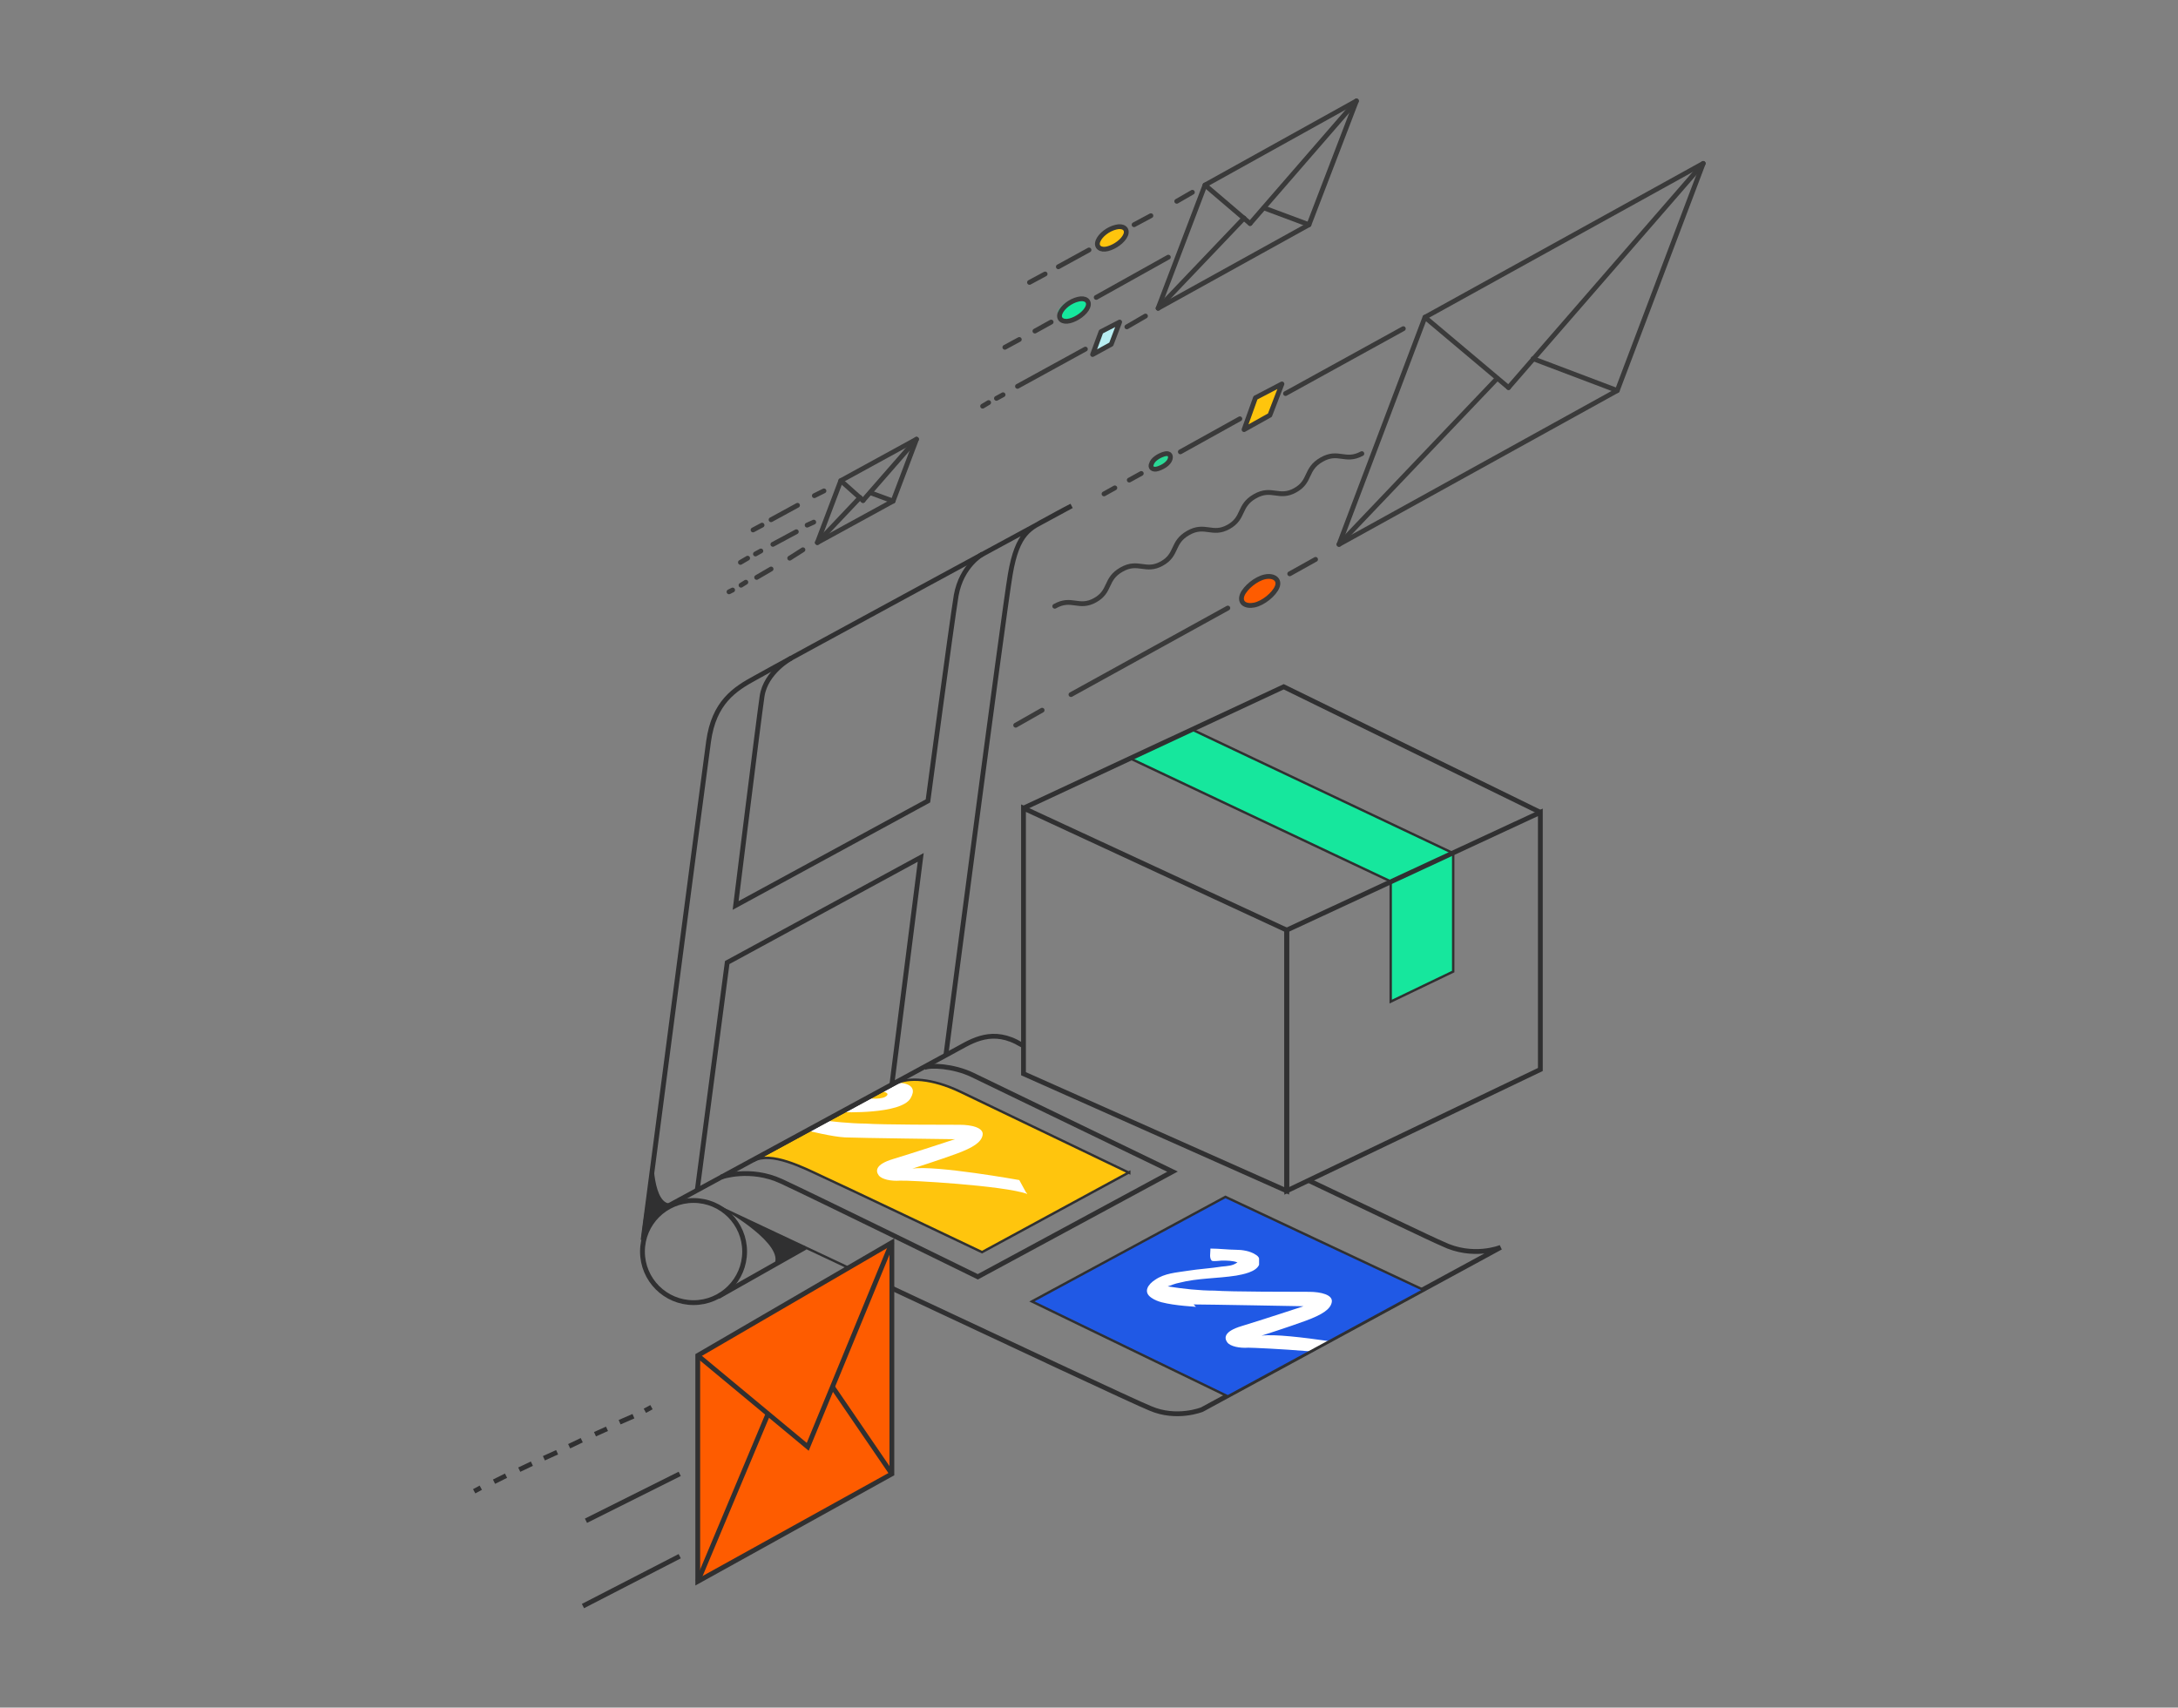 <?xml version="1.0" encoding="UTF-8"?>
<svg id="Calque_2" xmlns="http://www.w3.org/2000/svg" version="1.1" viewBox="0 0 362.4 284.2">
  <rect x="0" y="0" width="362.4" height="284.2" fill="#808080" stroke="none"/>
  <!-- Generator: Adobe Illustrator 29.0.0, SVG Export Plug-In . SVG Version: 2.1.0 Build 186)  -->
  <defs>
    <style>
      .st0, .st1, .st2, .st3, .st4 {
        fill: none;
      }

      .st0, .st1, .st3, .st4 {
        stroke-width: .8px;
      }

      .st0, .st1, .st4 {
        stroke: #3a3a3a;
        stroke-linecap: round;
        stroke-linejoin: round;
      }

      .st5 {
        fill: #303031;
      }

      .st1 {
        stroke-dasharray: 10.1 10.1;
      }

      .st6 {
        fill: #ffc50d;
      }

      .st2 {
        stroke-width: .4px;
      }

      .st2, .st3 {
        stroke: #303031;
        stroke-miterlimit: 10;
      }

      .st7 {
        fill: #2bd896;
      }

      .st8 {
        fill: #2059e5;
      }

      .st9 {
        fill: #b8eef2;
      }

      .st10 {
        fill: #fff;
      }

      .st4 {
        stroke-dasharray: 5.7 5.7;
      }

      .st11 {
        fill: #16e79d;
      }

      .st12 {
        fill: #fe5c00;
      }
    </style>
  </defs>
  <g id="Calque_1-2">
    <g>
      <g>
        <polygon class="st6" points="213.3 63.9 211.3 69.1 207 71.5 208.9 66.2 213.3 63.9"/>
        <path class="st7" d="M193.8,75.7s1.3-.2.8.9c-.4,1.1-1.7,1.8-2.3,1.7s-1.4-.6-.3-1.7,1.7-.9,1.7-.9h0Z"/>
        <path class="st12" d="M210,96.1s1.7-.8,2.6.6c.9,1.5-3.6,3.8-3.6,3.8,0,0-1.3,1-2.3-.4s1.9-3.3,3.3-4.1h0Z"/>
        <polygon class="st9" points="186.2 53.9 184.9 57.3 181.8 59 183.4 54.9 186.2 53.9"/>
        <path class="st11" d="M178.2,50.1s1.9-1,2.5-.3-.5,2.6-1.7,3-2,1-2.8,0,.9-2.5,1.9-2.8h0Z"/>
        <path class="st6" d="M184.5,38.3s1.9-1,2.5-.3-.5,2.6-1.7,3-2,1-2.8,0c-.7-.9.9-2.5,1.9-2.8h0Z"/>
        <g>
          <polygon class="st0" points="237.1 52.8 222.8 90.6 269.1 65 283.4 27.2 237.1 52.8"/>
          <line class="st0" x1="283.4" y1="27.2" x2="251" y2="64.5"/>
          <line class="st0" x1="237.1" y1="52.8" x2="251" y2="64.5"/>
          <line class="st0" x1="269.1" y1="65" x2="255.1" y2="59.7"/>
          <line class="st0" x1="222.8" y1="90.6" x2="249.1" y2="63"/>
          <line class="st0" x1="173.4" y1="118.2" x2="169" y2="120.7"/>
          <line class="st0" x1="204.3" y1="101.2" x2="178.2" y2="115.6"/>
          <line class="st0" x1="218.9" y1="93.1" x2="214.6" y2="95.5"/>
          <line class="st0" x1="185.5" y1="81.2" x2="183.7" y2="82.2"/>
          <line class="st0" x1="189.9" y1="78.8" x2="187.9" y2="79.9"/>
          <line class="st0" x1="206.3" y1="69.7" x2="196.4" y2="75.2"/>
          <line class="st0" x1="233.5" y1="54.7" x2="213.9" y2="65.5"/>
          <path class="st0" d="M226.6,75.5c-2.8,1.5-3.9-.6-6.7,1s-1.7,3.6-4.4,5.1-3.9-.6-6.7,1-1.7,3.6-4.4,5.1-3.9-.6-6.7,1-1.7,3.6-4.4,5.1-3.9-.6-6.7,1-1.7,3.6-4.4,5.1-3.9-.6-6.7,1"/>
          <path class="st0" d="M206.7,99c-.5,1.3.5,2,2,1.7s3.3-1.8,3.8-3-.5-2-2-1.7-3.3,1.8-3.8,3Z"/>
          <path class="st0" d="M191.6,77.2c-.3.6.2,1.1,1.1.8s1.8-.9,2-1.6-.2-1.1-1.1-.8-1.8.9-2,1.6Z"/>
          <polygon class="st0" points="207 71.5 211.3 69.1 213.3 63.9 208.9 66.2 207 71.5"/>
        </g>
        <polygon class="st0" points="200.5 30.8 192.7 51.3 217.8 37.4 225.7 16.8 200.5 30.8"/>
        <line class="st0" x1="225.7" y1="16.8" x2="208" y2="37.2"/>
        <line class="st0" x1="200.5" y1="30.8" x2="208" y2="37.2"/>
        <line class="st0" x1="217.8" y1="37.4" x2="210.3" y2="34.6"/>
        <line class="st0" x1="192.7" y1="51.3" x2="207" y2="36.3"/>
        <line class="st0" x1="169.6" y1="56.5" x2="167.2" y2="57.8"/>
        <line class="st0" x1="174.9" y1="53.6" x2="172.2" y2="55.1"/>
        <line class="st0" x1="194.4" y1="42.8" x2="182.4" y2="49.5"/>
        <g>
          <line class="st0" x1="198.4" y1="32" x2="195.8" y2="33.5"/>
          <line class="st1" x1="181.2" y1="41.6" x2="176.1" y2="44.4"/>
          <line class="st1" x1="191.5" y1="35.9" x2="188.7" y2="37.4"/>
          <line class="st0" x1="173.9" y1="45.6" x2="171.3" y2="47"/>
        </g>
        <path class="st0" d="M176.4,52.1c-.4,1,.4,1.6,1.6,1.3s2.6-1.3,3-2.3-.4-1.6-1.6-1.3c-1.3.3-2.6,1.3-3,2.3Z"/>
        <path class="st0" d="M182.7,40.1c-.4,1,.4,1.6,1.6,1.3s2.6-1.3,3-2.3-.4-1.6-1.6-1.3c-1.3.3-2.6,1.3-3,2.3Z"/>
        <line class="st0" x1="164.5" y1="67" x2="163.5" y2="67.6"/>
        <line class="st0" x1="166.9" y1="65.7" x2="165.8" y2="66.3"/>
        <line class="st0" x1="180.6" y1="58.1" x2="169.3" y2="64.3"/>
        <line class="st0" x1="190.6" y1="52.6" x2="187.5" y2="54.4"/>
        <polygon class="st0" points="181.8 59 184.9 57.3 186.3 53.6 183.2 55.2 181.8 59"/>
        <g>
          <polygon class="st0" points="139.9 80 136 90.3 148.6 83.4 152.5 73.1 139.9 80"/>
          <line class="st0" x1="152.5" y1="73.1" x2="143.6" y2="83.3"/>
          <line class="st0" x1="139.9" y1="80" x2="143.6" y2="83.3"/>
          <line class="st0" x1="148.6" y1="83.4" x2="144.8" y2="82"/>
          <line class="st0" x1="136" y1="90.3" x2="143.1" y2="82.8"/>
          <line class="st0" x1="124.4" y1="92.9" x2="123.2" y2="93.6"/>
          <line class="st0" x1="126.6" y1="91.7" x2="125.7" y2="92.2"/>
          <line class="st0" x1="132.5" y1="88.5" x2="128.6" y2="90.6"/>
          <line class="st0" x1="135.4" y1="86.9" x2="134.3" y2="87.4"/>
          <g>
            <line class="st0" x1="137.1" y1="81.7" x2="135.5" y2="82.5"/>
            <line class="st4" x1="132.7" y1="84.1" x2="128.3" y2="86.5"/>
            <line class="st0" x1="126.8" y1="87.4" x2="125.3" y2="88.2"/>
          </g>
          <g>
            <line class="st0" x1="121.9" y1="98.2" x2="121.3" y2="98.5"/>
            <line class="st0" x1="124.1" y1="96.9" x2="123.3" y2="97.4"/>
            <line class="st0" x1="128.3" y1="94.7" x2="125.9" y2="96.1"/>
            <line class="st0" x1="133.6" y1="91.5" x2="131.4" y2="92.9"/>
          </g>
        </g>
      </g>
      <g>
        <polyline class="st11" points="188 126.2 231.4 146.7 231.4 166.7 241.8 161.7 241.8 142 198.3 121.4"/>
        <polyline class="st2" points="188 126.2 231.4 146.7 231.4 166.7 241.8 161.7 241.8 142 198.3 121.4"/>
        <path class="st3" d="M120,195.9s4.8-1.7,10,.7c5.2,2.4,32.7,15.9,32.7,15.9l32.4-17.5s-30.2-14.6-33.3-16.1-7.1-1.7-8-1.2"/>
        <path class="st6" d="M187.9,195.1l-24.5,13.3s-23.5-11.2-26.6-12.6c-3.2-1.5-8.5-4.2-11.4-2.6,0,0,21.9-11.9,23.8-12.9s5.8-.9,10.6,1.4c4.8,2.3,28.1,13.5,28.1,13.5h0Z"/>
        <path class="st10" d="M170.8,198.6l-1.2-2.2s-13.9-2.5-17.8-1.9c0,0,4.7-1.5,7.4-2.5s4.1-1.9,4.3-3.1-1.8-1.7-3.8-1.7-13.3,0-15.7-.2c-2.4,0-6.2-.4-6.5-.5l-3,1.7s4,1,6.1,1.1,18.3.3,18.3.3c0,0-7.3,2.4-10.3,3.3s-2.9,2-2.4,2.7,2.1,1,3.5.9,17.3.8,21.2,2.2h0v-.2Z"/>
        <path class="st10" d="M140.2,185.1s9.7.4,11.3-2.3-2.2-2.6-2.2-2.6l-2.7,1.4s1.4.2,1,.7c-.6.8-3.1.5-3.1.5l-4.4,2.3h0Z"/>
        <path class="st3" d="M157.4,175.5s9.5-72.8,10.7-79.9,3.4-7.7,6.1-9.2,4.1-2.2,4.1-2.2c0,0-49.1,26.6-52.6,28.6-3.5,1.9-6.9,4.1-7.8,10.6-.9,6.5-10.9,83-10.9,83"/>
        <circle class="st3" cx="115.4" cy="208.3" r="8.5"/>
        <path class="st3" d="M170.2,174c-.6-.3-.9-.5-1.1-.6-4.6-2.3-7.9.2-10.4,1.5l-47.5,25.8"/>
        <path class="st3" d="M148.4,214.4c19,8.9,40.5,19,43,20,4.4,1.9,8.6.2,8.6.2l49.7-27s-4.6,1.9-9.7-.6c-1.9-.8-11-5.2-22.4-10.6"/>
        <path class="st2" d="M118.9,200.5s9.8,4.6,22.3,10.5"/>
        <polygon class="st8" points="236.9 214.7 203.9 199.2 171.7 216.6 204.3 232.4 236.9 214.7"/>
        <polyline class="st3" points="116 198.2 121 160.2 153.2 142.7 148.4 180.5"/>
        <path class="st3" d="M163.5,92.2s-3.5,1.9-4.4,6.9c-.8,4.9-4.7,34.2-4.7,34.2l-32,17.4s3.8-30.7,4.4-34.8,4.9-6.4,4.9-6.4"/>
        <path class="st10" d="M198.6,217.1c2.1,0,18.3.3,18.3.3,0,0-7.3,2.4-10.3,3.3-3,.9-2.9,2-2.4,2.7s2.1,1,3.5.9c.7,0,5.4.2,10.2.6l3.2-1.7c-4.2-.6-9.1-1.2-11.2-.9,0,0,4.7-1.5,7.4-2.5s4.1-1.9,4.3-3.1-1.8-1.7-3.8-1.7-13.3,0-15.7-.2c-2.6,0-5.2-.3-7.8-.7.6-.2,1.3-.5,1.9-.6,3.1-.8,6.3-.7,9.5-1.2,1.1-.2,3.3-.6,3.8-1.8,0-.2,0-.7,0-1s-.4-.6-.6-.7c-.9-.6-2.2-.8-3.3-.8s-2.8-.2-4.2-.2,0,0,0,0v.2c0,.6-.2,1.3.2,1.8.2.2,1.4,0,1.7,0,.8,0,1.8,0,2.6.3-.8.6-1.7.6-2.6.7-1.9.3-3.8.4-5.7.7s-3.8.4-5.4,1.5c-1.1.7-2.1,2-.6,3,1,.7,2.3.9,3.5,1.1,1.3.2,2.6.3,3.9.4h0l-.2-.2Z"/>
        <polygon class="st12" points="116.1 225.6 148.4 206.8 148.4 245.3 116.1 263.2 116.1 225.6"/>
        <polyline class="st3" points="116.1 225.6 134.4 240.8 148.4 206.8"/>
        <line class="st3" x1="127.8" y1="235.3" x2="116.1" y2="263.2"/>
        <line class="st3" x1="138.5" y1="230.8" x2="148.4" y2="245.3"/>
        <line class="st3" x1="113.1" y1="245.3" x2="97.5" y2="253.1"/>
        <line class="st3" x1="108.4" y1="234.2" x2="107.3" y2="234.8"/>
        <line class="st3" x1="80" y1="247.6" x2="78.9" y2="248.2"/>
        <line class="st3" x1="113.1" y1="259" x2="97" y2="267.3"/>
        <polygon class="st3" points="170.3 134.5 214.1 154.8 214.1 198.2 170.3 178.7 170.3 134.5"/>
        <polygon class="st3" points="214.1 198.2 256.3 178 256.3 135.2 214.1 154.8 214.1 198.2"/>
        <polyline class="st3" points="170.3 134.5 213.6 114.3 256.3 135.2"/>
        <path class="st5" d="M108.7,192.9s0,9.2,3.9,7.1c0,0-4.6,2.2-5.6,5.5s1.7-12.5,1.7-12.5Z"/>
        <line class="st3" x1="119.5" y1="215.8" x2="134" y2="207.6"/>
        <path class="st5" d="M120.8,201.5s9.9,5.7,8,9l5.1-3-13.1-6h0Z"/>
        <polygon class="st3" points="116.1 225.6 148.4 206.8 148.4 245.3 116.1 263.2 116.1 225.6"/>
        <polygon class="st2" points="236.9 214.7 203.9 199.2 171.7 216.6 204.3 232.4 236.9 214.7"/>
        <path class="st2" d="M187.9,195.1l-24.5,13.3s-23.5-11.2-26.6-12.6c-3.2-1.5-8.5-4.2-11.4-2.6,0,0,21.9-11.9,23.8-12.9s5.8-.9,10.6,1.4c4.8,2.3,28.1,13.5,28.1,13.5h0Z"/>
        <line class="st3" x1="82.2" y1="246.6" x2="84.2" y2="245.6"/>
        <line class="st3" x1="86.4" y1="244.6" x2="88.5" y2="243.6"/>
        <line class="st3" x1="90.5" y1="242.7" x2="92.7" y2="241.7"/>
        <line class="st3" x1="94.7" y1="240.7" x2="96.8" y2="239.7"/>
        <line class="st3" x1="99" y1="238.7" x2="101" y2="237.8"/>
        <line class="st3" x1="103.1" y1="236.7" x2="105.4" y2="235.7"/>
      </g>
    </g>
  </g>
</svg>